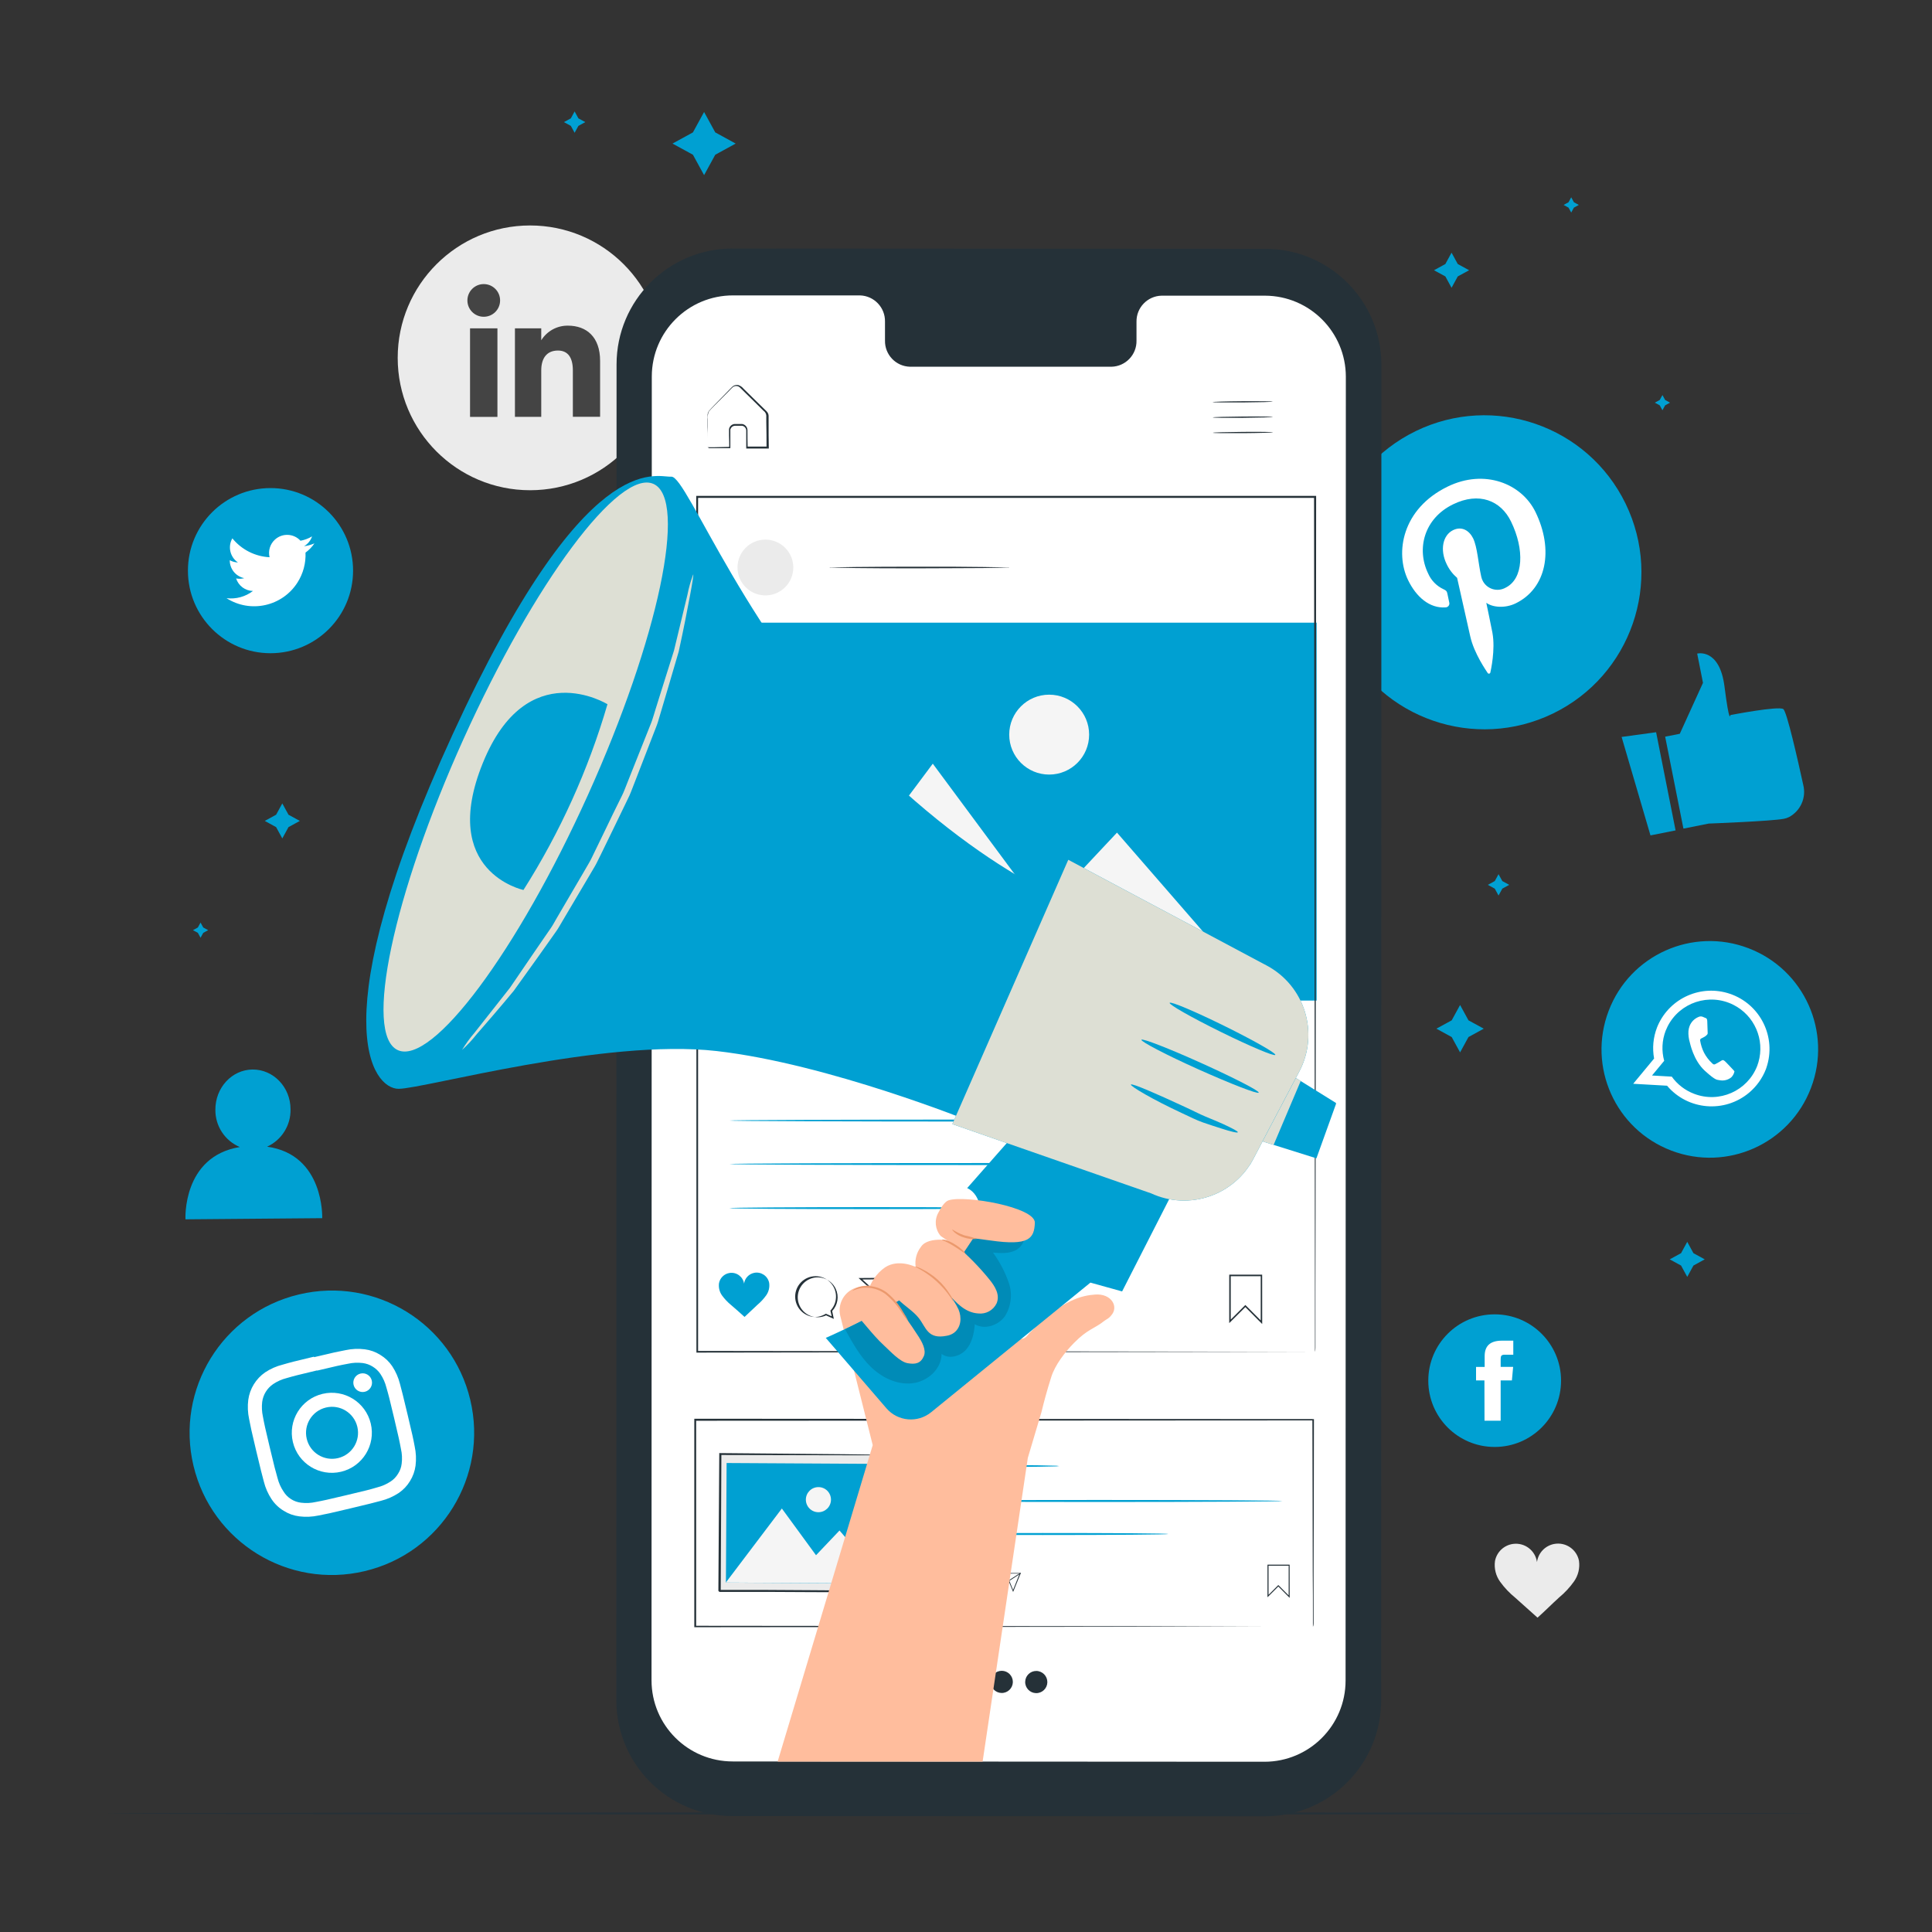 <svg xmlns="http://www.w3.org/2000/svg" viewBox="0 0 500 500" width="500" height="500" preserveAspectRatio="xMidYMid meet" style="width: 100%; height: 100%; transform: translate3d(0px, 0px, 0px);"><rect x="0" y="0" width="500" height="500" fill="#333333" stroke="none"/><defs><clipPath id="__lottie_element_386"><rect width="500" height="500" x="0" y="0"></rect></clipPath><clipPath id="__lottie_element_389"><path d="M0,0 L106,0 L106,166 L0,166z"></path></clipPath><clipPath id="__lottie_element_419"><path d="M0,0 L251,0 L251,188 L0,188z"></path></clipPath><clipPath id="__lottie_element_459"><path d="M0,0 L199,0 L199,407 L0,407z"></path></clipPath><clipPath id="__lottie_element_574"><path d="M0,0 L35,0 L35,36 L0,36z"></path></clipPath><clipPath id="__lottie_element_584"><path d="M0,0 L77,0 L77,76 L0,76z"></path></clipPath><clipPath id="__lottie_element_600"><path d="M0,0 L45,0 L45,45 L0,45z"></path></clipPath><clipPath id="__lottie_element_610"><path d="M0,0 L58,0 L58,59 L0,59z"></path></clipPath><clipPath id="__lottie_element_623"><path d="M0,0 L90,0 L90,85 L0,85z"></path></clipPath><clipPath id="__lottie_element_633"><path d="M0,0 L50,0 L50,52 L0,52z"></path></clipPath><clipPath id="__lottie_element_649"><path d="M0,0 L71,0 L71,71 L0,71z"></path></clipPath></defs><g clip-path="url(#__lottie_element_386)"><g transform="matrix(1,0,0,1,27.25,468.809)" opacity="1" style="display: block;"><g opacity="1" transform="matrix(1,0,0,1,221.735,0.511)"><path fill="rgb(37,49,56)" fill-opacity="1" d=" M221.485,0.001 C221.485,0.15 122.315,0.26 0.015,0.26 C-122.285,0.26 -221.485,0.15 -221.485,0.001 C-221.485,-0.149 -122.335,-0.26 0.015,-0.26 C122.365,-0.26 221.485,-0.14 221.485,0.001z"></path></g></g><g transform="matrix(0.616,0,0,0.616,173.89,28.829)" opacity="1" style="display: block;"><g opacity="1" transform="matrix(1,0,0,1,13.52,13.515)"><path fill="rgb(0,160,210)" fill-opacity="1" d=" M0,-13.265 C0,-13.265 4.69,-4.695 4.69,-4.695 C4.69,-4.695 13.27,0.005 13.27,0.005 C13.27,0.005 4.69,4.695 4.69,4.695 C4.69,4.695 0,13.265 0,13.265 C0,13.265 -4.69,4.695 -4.69,4.695 C-4.69,4.695 -13.27,0.005 -13.27,0.005 C-13.27,0.005 -4.69,-4.695 -4.69,-4.695 C-4.69,-4.695 0,-13.265 0,-13.265z"></path></g></g><g transform="matrix(0.616,0,0,0.616,371.586,259.938)" opacity="1" style="display: block;"><g opacity="1" transform="matrix(1,0,0,1,10.2,10.205)"><path fill="rgb(0,160,210)" fill-opacity="1" d=" M0,-9.955 C0,-9.955 3.52,-3.515 3.52,-3.515 C3.52,-3.515 9.95,-0.005 9.95,-0.005 C9.95,-0.005 3.52,3.516 3.52,3.516 C3.52,3.516 0,9.955 0,9.955 C0,9.955 -3.521,3.516 -3.521,3.516 C-3.521,3.516 -9.95,-0.005 -9.95,-0.005 C-9.95,-0.005 -3.521,-3.515 -3.521,-3.515 C-3.521,-3.515 0,-9.955 0,-9.955z"></path></g></g><g transform="matrix(0.616,0,0,0.616,384.9,226.08)" opacity="1" style="display: block;"><g opacity="1" transform="matrix(1,0,0,1,4.739,4.74)"><path fill="rgb(0,160,210)" fill-opacity="1" d=" M0.001,-4.49 C0.001,-4.49 1.591,-1.59 1.591,-1.59 C1.591,-1.59 4.49,0 4.49,0 C4.49,0 1.591,1.59 1.591,1.59 C1.591,1.59 0.001,4.49 0.001,4.49 C0.001,4.49 -1.579,1.59 -1.579,1.59 C-1.579,1.59 -4.49,0 -4.49,0 C-4.49,0 -1.579,-1.59 -1.579,-1.59 C-1.579,-1.59 0.001,-4.49 0.001,-4.49z"></path></g></g><g transform="matrix(0.616,0,0,0.616,145.79,28.68)" opacity="1" style="display: block;"><g opacity="1" transform="matrix(1,0,0,1,4.74,4.74)"><path fill="rgb(0,160,210)" fill-opacity="1" d=" M0,-4.49 C0,-4.49 1.59,-1.58 1.59,-1.58 C1.59,-1.58 4.49,0 4.49,0 C4.49,0 1.59,1.59 1.59,1.59 C1.59,1.59 0,4.49 0,4.49 C0,4.49 -1.58,1.59 -1.58,1.59 C-1.58,1.59 -4.49,0 -4.49,0 C-4.49,0 -1.58,-1.58 -1.58,-1.58 C-1.58,-1.58 0,-4.49 0,-4.49z"></path></g></g><g transform="matrix(0.616,0,0,0.616,236.801,382.579)" opacity="1" style="display: block;"><g opacity="1" transform="matrix(1,0,0,1,7.765,1.065)"><path fill="rgb(0,160,210)" fill-opacity="1" d=" M7.515,-0.815 C5.049,-0.291 2.55,0.067 0.035,0.255 C-2.465,0.618 -4.988,0.804 -7.515,0.815 C-5.045,0.291 -2.543,-0.067 -0.025,-0.254 C2.473,-0.611 4.992,-0.798 7.515,-0.815z"></path></g></g><g transform="matrix(0.616,0,0,0.616,404.511,50.913)" opacity="1" style="display: block;"><g opacity="1" transform="matrix(1,0,0,1,3.439,3.445)"><path fill="rgb(0,160,210)" fill-opacity="1" d=" M0,-3.195 C0,-3.195 1.13,-1.125 1.13,-1.125 C1.13,-1.125 3.189,0.005 3.189,0.005 C3.189,0.005 1.13,1.135 1.13,1.135 C1.13,1.135 0,3.195 0,3.195 C0,3.195 -1.13,1.135 -1.13,1.135 C-1.13,1.135 -3.189,0.005 -3.189,0.005 C-3.189,0.005 -1.13,-1.125 -1.13,-1.125 C-1.13,-1.125 0,-3.195 0,-3.195z"></path></g></g><g transform="matrix(0.616,0,0,0.616,428.113,102.083)" opacity="1" style="display: block;"><g opacity="1" transform="matrix(1,0,0,1,3.444,3.445)"><path fill="rgb(0,160,210)" fill-opacity="1" d=" M0.006,-3.195 C0.006,-3.195 1.135,-1.125 1.135,-1.125 C1.135,-1.125 3.195,0.005 3.195,0.005 C3.195,0.005 1.135,1.135 1.135,1.135 C1.135,1.135 0.006,3.195 0.006,3.195 C0.006,3.195 -1.124,1.135 -1.124,1.135 C-1.124,1.135 -3.195,0.005 -3.195,0.005 C-3.195,0.005 -1.124,-1.125 -1.124,-1.125 C-1.124,-1.125 0.006,-3.195 0.006,-3.195z"></path></g></g><g transform="matrix(0.616,0,0,0.616,49.783,238.603)" opacity="1" style="display: block;"><g opacity="1" transform="matrix(1,0,0,1,3.445,3.445)"><path fill="rgb(0,160,210)" fill-opacity="1" d=" M-0.005,-3.195 C-0.005,-3.195 1.125,-1.125 1.125,-1.125 C1.125,-1.125 3.195,0.005 3.195,0.005 C3.195,0.005 1.125,1.125 1.125,1.125 C1.125,1.125 -0.005,3.195 -0.005,3.195 C-0.005,3.195 -1.135,1.125 -1.135,1.125 C-1.135,1.125 -3.195,0.005 -3.195,0.005 C-3.195,0.005 -1.135,-1.125 -1.135,-1.125 C-1.135,-1.125 -0.005,-3.195 -0.005,-3.195z"></path></g></g><g transform="matrix(0.616,0,0,0.616,370.967,65.237)" opacity="1" style="display: block;"><g opacity="1" transform="matrix(1,0,0,1,7.625,7.625)"><path fill="rgb(0,160,210)" fill-opacity="1" d=" M-0.005,-7.375 C-0.005,-7.375 2.604,-2.605 2.604,-2.605 C2.604,-2.605 7.375,0.005 7.375,0.005 C7.375,0.005 2.604,2.605 2.604,2.605 C2.604,2.605 -0.005,7.375 -0.005,7.375 C-0.005,7.375 -2.606,2.605 -2.606,2.605 C-2.606,2.605 -7.375,0.005 -7.375,0.005 C-7.375,0.005 -2.606,-2.605 -2.606,-2.605 C-2.606,-2.605 -0.005,-7.375 -0.005,-7.375z"></path></g></g><g transform="matrix(0.616,0,0,0.616,68.372,207.77)" opacity="1" style="display: block;"><g opacity="1" transform="matrix(1,0,0,1,7.61,7.605)"><path fill="rgb(0,160,210)" fill-opacity="1" d=" M0,-7.355 C0,-7.355 2.6,-2.605 2.6,-2.605 C2.6,-2.605 7.36,-0.005 7.36,-0.005 C7.36,-0.005 2.6,2.605 2.6,2.605 C2.6,2.605 0,7.355 0,7.355 C0,7.355 -2.6,2.605 -2.6,2.605 C-2.6,2.605 -7.36,-0.005 -7.36,-0.005 C-7.36,-0.005 -2.6,-2.605 -2.6,-2.605 C-2.6,-2.605 0,-7.355 0,-7.355z"></path></g></g><g transform="matrix(0.616,0,0,0.616,431.97,321.232)" opacity="1" style="display: block;"><g opacity="1" transform="matrix(1,0,0,1,7.605,7.611)"><path fill="rgb(0,160,210)" fill-opacity="1" d=" M0.005,-7.361 C0.005,-7.361 2.605,-2.6 2.605,-2.6 C2.605,-2.6 7.355,-0.001 7.355,-0.001 C7.355,-0.001 2.605,2.6 2.605,2.6 C2.605,2.6 0.005,7.361 0.005,7.361 C0.005,7.361 -2.596,2.6 -2.596,2.6 C-2.596,2.6 -7.355,-0.001 -7.355,-0.001 C-7.355,-0.001 -2.596,-2.6 -2.596,-2.6 C-2.596,-2.6 0.005,-7.361 0.005,-7.361z"></path></g></g><g clip-path="url(#__lottie_element_649)" transform="matrix(1,0,0,1,101.875,57.5)" opacity="1" style="display: block;"><g transform="matrix(1,0,0,1,0.8,0.6)" opacity="1" style="display: block;"><g opacity="1" transform="matrix(1,0,0,1,34.51,34.51)"><path fill="rgb(235,235,235)" fill-opacity="1" d=" M0,34.26 C0,34.26 0,34.26 0,34.26 C-18.921,34.26 -34.26,18.921 -34.26,0 C-34.26,-18.921 -18.921,-34.26 0,-34.26 C18.921,-34.26 34.26,-18.921 34.26,0 C34.26,18.921 18.921,34.26 0,34.26z"></path></g></g><g transform="matrix(1,0,0,1,19.52,27.23)" opacity="1" style="display: block;"><g opacity="1" transform="matrix(1,0,0,1,3.795,11.705)"><path fill="rgb(68,68,68)" fill-opacity="1" d=" M-3.545,-11.455 C-3.545,-11.455 3.545,-11.455 3.545,-11.455 C3.545,-11.455 3.545,11.455 3.545,11.455 C3.545,11.455 -3.545,11.455 -3.545,11.455 C-3.545,11.455 -3.545,-11.455 -3.545,-11.455z"></path></g></g><g transform="matrix(1,0,0,1,18.835,15.748)" opacity="1" style="display: block;"><g opacity="1" transform="matrix(1,0,0,1,4.493,4.502)"><path fill="rgb(68,68,68)" fill-opacity="1" d=" M-0.048,4.23 C2.288,4.252 4.199,2.376 4.221,0.04 C4.243,-2.296 2.369,-4.208 0.032,-4.229 C-2.304,-4.252 -4.216,-2.376 -4.238,-0.04 C-4.239,-0.026 -4.238,-0.013 -4.238,0 C-4.243,2.323 -2.371,4.213 -0.048,4.23z"></path></g></g><g transform="matrix(1,0,0,1,31.14,26.494)" opacity="1" style="display: block;"><g opacity="1" transform="matrix(1,0,0,1,11.27,12.068)"><path fill="rgb(68,68,68)" fill-opacity="1" d=" M-4.21,-0.202 C-4.21,-3.422 -2.73,-5.342 0.11,-5.342 C2.71,-5.342 3.97,-3.502 3.97,-0.202 C3.97,-0.202 3.97,11.798 3.97,11.798 C3.97,11.798 11.02,11.798 11.02,11.798 C11.02,11.798 11.02,-2.682 11.02,-2.682 C11.02,-8.822 7.55,-11.782 2.69,-11.782 C-0.114,-11.818 -2.731,-10.384 -4.21,-8.002 C-4.21,-8.002 -4.21,-11.082 -4.21,-11.082 C-4.21,-11.082 -11.02,-11.082 -11.02,-11.082 C-11.02,-11.082 -11.02,11.818 -11.02,11.818 C-11.02,11.818 -4.21,11.818 -4.21,11.818 C-4.21,11.818 -4.21,-0.202 -4.21,-0.202z"></path></g></g></g><g style="display: block;" transform="matrix(1,0,0,1,46.87,276.5)" opacity="1"><g opacity="1" transform="matrix(1,0,0,1,18.69,19.655)"><path fill="rgb(0,160,210)" fill-opacity="1" d=" M3.57,0.605 C7.341,-1.123 9.723,-4.927 9.63,-9.075 C9.63,-14.805 5.18,-19.405 -0.19,-19.365 C-5.56,-19.325 -9.87,-14.635 -9.82,-8.905 C-9.849,-4.721 -7.355,-0.931 -3.5,0.695 C-18.44,3.145 -17.56,19.405 -17.56,19.405 C-17.56,19.405 17.83,19.105 17.83,19.105 C17.83,19.105 18.44,2.655 3.57,0.605z"></path></g></g><g style="display: block;" transform="matrix(1,0,0,1,386.389,398.752)" opacity="1"><g opacity="1" transform="matrix(1,0,0,1,11.384,10.074)"><path fill="rgb(235,235,235)" fill-opacity="1" d=" M10.867,-4.886 C10.287,-7.873 7.394,-9.824 4.407,-9.243 C2.086,-8.792 0.311,-6.91 -0.003,-4.567 C-0.426,-7.58 -3.212,-9.68 -6.226,-9.256 C-8.564,-8.928 -10.433,-7.147 -10.872,-4.826 C-11.134,-2.931 -10.654,-1.007 -9.532,0.544 C-8.422,2.072 -7.118,3.451 -5.653,4.643 C-3.653,6.414 -1.843,8.063 0.138,9.824 C2.138,8.044 3.767,6.374 5.727,4.593 C7.186,3.388 8.481,1.996 9.577,0.454 C10.672,-1.097 11.134,-3.007 10.867,-4.886z"></path></g></g><g clip-path="url(#__lottie_element_633)" transform="matrix(1,0,0,1,418.25,167.5)" opacity="1" style="display: block;"><g transform="matrix(1,0,0,1,12.441,-0.12)" opacity="1" style="display: block;"><g opacity="1" transform="matrix(1,0,0,1,18.535,23.655)"><path fill="rgb(0,160,210)" fill-opacity="1" d=" M-18.285,-0.385 C-18.285,-0.385 -14.496,-1.135 -14.496,-1.135 C-14.496,-1.135 -8.496,-14.315 -8.496,-14.315 C-8.496,-14.315 -9.996,-21.885 -9.996,-21.885 C-9.996,-21.885 -4.207,-23.405 -2.927,-13.355 C-1.646,-3.305 -1.406,-5.975 -1.406,-5.975 C-1.406,-5.975 11.043,-8.395 12.293,-7.525 C13.203,-6.885 15.993,5.415 17.453,12.095 C18.285,15.39 16.763,18.827 13.764,20.425 C13.349,20.63 12.908,20.778 12.453,20.865 C9.354,21.485 -7.007,22.105 -7.007,22.105 C-7.007,22.105 -13.557,23.405 -13.557,23.405 C-13.557,23.405 -18.285,-0.385 -18.285,-0.385z"></path></g></g><g transform="matrix(1,0,0,1,1.17,21.75)" opacity="1" style="display: block;"><g opacity="1" transform="matrix(1,0,0,1,7.235,13.6)"><path fill="rgb(0,160,210)" fill-opacity="1" d=" M-6.985,-12.13 C-6.985,-12.13 0.485,13.35 0.485,13.35 C0.485,13.35 6.985,12.06 6.985,12.06 C6.985,12.06 1.945,-13.35 1.945,-13.35 C1.945,-13.35 -6.985,-12.13 -6.985,-12.13z"></path></g></g></g><g clip-path="url(#__lottie_element_623)" transform="matrix(1,0,0,1,336.5,104.5)" opacity="1" style="display: block;"><g transform="matrix(1,0,0,1,1.061,-2.995)" opacity="1" style="display: block;"><g opacity="1" transform="matrix(1,0,0,1,46.602,46.602)"><path fill="rgb(0,160,210)" fill-opacity="1" d=" M17.767,36.543 C17.767,36.543 17.767,36.543 17.767,36.543 C-2.414,46.352 -26.725,37.95 -36.543,17.773 C-46.352,-2.408 -37.95,-26.72 -17.773,-36.537 C2.407,-46.352 26.721,-37.949 36.536,-17.77 C36.537,-17.769 36.537,-17.768 36.538,-17.767 C46.352,2.412 37.95,26.727 17.771,36.542 C17.77,36.542 17.768,36.543 17.767,36.543z"></path></g></g><g transform="matrix(1,0,0,1,24.23,16.54)" opacity="1" style="display: block;"><g opacity="1" transform="matrix(1,0,0,1,20.835,26.803)"><path fill="rgb(255,255,255)" fill-opacity="1" d=" M-7.445,9.347 C-6.893,9.334 -6.456,8.877 -6.468,8.325 C-6.47,8.255 -6.479,8.186 -6.495,8.118 C-6.595,7.628 -6.865,6.388 -6.966,5.878 C-7.105,5.168 -7.275,4.978 -7.966,4.658 C-9.757,3.834 -11.181,2.377 -11.966,0.567 C-15.025,-5.733 -13.055,-13.663 -5.495,-17.333 C1.195,-20.593 6.865,-18.333 9.505,-12.833 C12.994,-5.643 12.765,1.968 8.045,4.268 C5.969,5.41 3.361,4.653 2.218,2.577 C2.011,2.202 1.862,1.798 1.775,1.378 C0.994,-2.142 0.775,-6.252 -0.325,-8.532 C-1.325,-10.532 -3.245,-11.743 -5.506,-10.643 C-8.175,-9.343 -8.975,-5.542 -7.175,-1.852 C-6.533,-0.487 -5.61,0.726 -4.466,1.708 C-4.466,1.708 -1.565,14.587 -1.065,16.847 C-0.065,21.337 3.155,25.847 3.465,26.357 C3.594,26.522 3.833,26.553 3.998,26.424 C4.068,26.369 4.116,26.293 4.135,26.208 C4.225,25.768 5.494,20.308 4.665,15.868 C4.435,14.608 3.085,8.158 3.085,8.158 C4.755,9.388 7.994,9.618 10.685,8.308 C18.685,4.408 20.585,-5.542 15.825,-15.322 C12.235,-22.712 2.615,-26.553 -6.895,-21.923 C-18.745,-16.163 -20.585,-4.772 -17.145,2.308 C-15.065,6.598 -11.615,9.657 -7.445,9.347z"></path></g></g></g><g clip-path="url(#__lottie_element_610)" transform="matrix(1,0,0,1,413.5,242)" opacity="1" style="display: block;"><g transform="matrix(1,0,0,1,-2.945,-2.371)" opacity="1" style="display: block;"><g opacity="1" transform="matrix(1,0,0,1,31.945,31.951)"><path fill="rgb(0,160,210)" fill-opacity="1" d=" M-10,26.179 C-10,26.179 -10,26.179 -10,26.179 C-24.449,20.669 -31.695,4.49 -26.186,-9.96 C-26.181,-9.973 -26.175,-9.987 -26.17,-10.001 C-20.663,-24.451 -4.484,-31.701 9.966,-26.194 C9.977,-26.19 9.988,-26.185 10,-26.181 C24.449,-20.671 31.695,-4.491 26.186,9.958 C26.181,9.972 26.175,9.986 26.17,9.999 C20.663,24.45 4.484,31.7 -9.966,26.193 C-9.977,26.188 -9.988,26.184 -10,26.179z"></path></g></g><g transform="matrix(1,0,0,1,8.92,12.435)" opacity="1" style="display: block;"><g opacity="1" transform="matrix(1,0,0,1,18.826,16.977)"><path fill="rgb(255,255,255)" fill-opacity="1" d=" M15.894,4.928 C18.576,-2.963 14.355,-11.532 6.464,-14.215 C-0.92,-16.726 -9.001,-13.196 -12.176,-6.072 C-12.265,-5.872 -12.346,-5.662 -12.426,-5.462 C-13.404,-2.914 -13.661,-0.147 -13.166,2.538 C-13.166,2.538 -18.576,9.068 -18.576,9.068 C-18.576,9.068 -9.816,9.568 -9.816,9.568 C-4.434,15.931 5.087,16.726 11.45,11.346 C13.368,9.723 14.851,7.648 15.764,5.307 C15.815,5.183 15.858,5.056 15.894,4.928z M-2.826,11.658 C-5.144,10.778 -7.151,9.234 -8.596,7.219 C-8.596,7.219 -13.706,6.928 -13.706,6.928 C-13.706,6.928 -10.555,3.128 -10.555,3.128 C-11.262,0.567 -11.133,-2.151 -10.186,-4.632 C-10.036,-5.012 -9.866,-5.392 -9.686,-5.751 C-6.527,-12.008 1.105,-14.519 7.362,-11.361 C12.809,-8.611 15.528,-2.374 13.834,3.488 C13.744,3.807 13.644,4.118 13.524,4.428 C11.002,10.935 3.686,14.171 -2.826,11.658z"></path></g></g><g transform="matrix(1,0,0,1,23.162,20.75)" opacity="1" style="display: block;"><g opacity="1" transform="matrix(1,0,0,1,6.233,8.67)"><path fill="rgb(255,255,255)" fill-opacity="1" d=" M5.404,5.18 C5.114,4.88 3.743,3.401 3.464,3.18 C3.183,2.96 2.983,2.8 2.623,3.061 C2.263,3.321 1.295,3.83 1.014,3.981 C0.734,4.13 0.514,4.08 0.234,3.781 C-0.631,2.988 -1.352,2.051 -1.896,1.01 C-2.381,0.033 -2.718,-1.012 -2.896,-2.09 C-2.955,-2.509 -2.716,-2.631 -2.476,-2.73 C-2.236,-2.831 -1.976,-3.001 -1.726,-3.131 C-1.726,-3.131 -1.536,-3.251 -1.536,-3.251 C-1.406,-3.352 -1.282,-3.462 -1.165,-3.581 C-0.992,-3.732 -0.912,-3.964 -0.955,-4.189 C-0.955,-4.389 -1.027,-6.35 -1.057,-7.14 C-1.087,-7.93 -1.416,-7.93 -1.617,-8.01 C-1.817,-8.091 -2.035,-8.21 -2.266,-8.29 C-2.623,-8.419 -3.018,-8.393 -3.356,-8.219 C-4.425,-7.772 -5.259,-6.899 -5.657,-5.81 C-5.802,-5.415 -5.892,-5.001 -5.926,-4.581 C-5.983,-3.619 -5.871,-2.654 -5.596,-1.73 C-5.506,-1.44 -4.656,2.981 -1.676,5.701 C1.304,8.42 1.494,7.96 2.154,8.141 C3.215,8.347 4.312,8.076 5.154,7.401 C5.58,6.978 5.869,6.439 5.984,5.851 C5.874,5.66 5.684,5.481 5.404,5.18z"></path></g></g></g><g clip-path="url(#__lottie_element_600)" transform="matrix(1,0,0,1,47.375,124.813)" opacity="1" style="display: block;"><g transform="matrix(1,0,0,1,1.01,1.25)" opacity="1" style="display: block;"><g opacity="1" transform="matrix(1,0,0,1,21.62,21.62)"><path fill="rgb(0,160,210)" fill-opacity="1" d=" M0,21.37 C0,21.37 0,21.37 0,21.37 C-11.802,21.37 -21.37,11.802 -21.37,0 C-21.37,-11.802 -11.802,-21.37 0,-21.37 C11.802,-21.37 21.37,-11.802 21.37,0 C21.37,11.802 11.802,21.37 0,21.37z"></path></g></g><g transform="matrix(1,0,0,1,11,12.84)" opacity="1" style="display: block;"><g opacity="1" transform="matrix(1,0,0,1,11.625,10.681)"><path fill="rgb(255,255,255)" fill-opacity="1" d=" M-11.375,6.479 C-5.183,10.43 3.04,8.612 6.991,2.419 C8.461,0.114 9.186,-2.589 9.065,-5.321 C9.968,-5.977 10.75,-6.785 11.375,-7.71 C10.519,-7.334 9.613,-7.086 8.685,-6.971 C9.663,-7.542 10.401,-8.448 10.765,-9.521 C9.839,-8.971 8.824,-8.588 7.765,-8.391 C6.021,-10.299 3.061,-10.431 1.153,-8.687 C-0.109,-7.533 -0.642,-5.781 -0.235,-4.12 C-3.993,-4.313 -7.492,-6.091 -9.865,-9.011 C-11.099,-6.874 -10.465,-4.146 -8.415,-2.771 C-9.158,-2.79 -9.886,-2.989 -10.535,-3.351 C-10.561,-1.105 -8.987,0.844 -6.785,1.29 C-7.473,1.478 -8.195,1.504 -8.895,1.369 C-8.281,3.268 -6.531,4.569 -4.535,4.609 C-6.483,6.103 -8.938,6.773 -11.375,6.479z"></path></g></g></g><g clip-path="url(#__lottie_element_584)" transform="matrix(1,0,0,1,47.375,333)" opacity="1" style="display: block;"><g transform="matrix(1,0,0,1,-2.263,-2.961)" opacity="1" style="display: block;"><g opacity="1" transform="matrix(1,0,0,1,40.776,40.757)"><path fill="rgb(0,160,210)" fill-opacity="1" d=" M8.487,35.814 C8.487,35.814 8.487,35.814 8.487,35.814 C-11.275,40.507 -31.103,28.302 -35.813,8.544 C-40.526,-11.225 -28.321,-31.073 -8.551,-35.787 C-8.538,-35.789 -8.527,-35.793 -8.514,-35.796 C11.257,-40.508 31.104,-28.301 35.816,-8.531 C35.816,-8.529 35.816,-8.527 35.816,-8.526 C40.526,11.246 28.317,31.09 8.546,35.799 C8.527,35.804 8.507,35.809 8.487,35.814z"></path></g></g><g transform="matrix(1,0,0,1,16.42,15.739)" opacity="1" style="display: block;"><g opacity="1" transform="matrix(1,0,0,1,22.103,22.076)"><path fill="rgb(255,255,255)" fill-opacity="1" d=" M-3.854,-16.095 C1.386,-17.345 2.016,-17.475 4.146,-17.874 C5.392,-18.154 6.679,-18.219 7.947,-18.064 C8.875,-17.952 9.767,-17.635 10.557,-17.135 C11.354,-16.65 12.036,-15.999 12.557,-15.225 C13.264,-14.16 13.785,-12.983 14.097,-11.744 C14.687,-9.694 14.857,-9.074 16.097,-3.834 C17.337,1.405 17.467,2.034 17.867,4.165 C18.152,5.41 18.217,6.696 18.057,7.965 C17.955,8.896 17.636,9.789 17.127,10.574 C16.649,11.374 16,12.057 15.227,12.574 C14.159,13.282 12.979,13.804 11.737,14.115 C9.737,14.705 9.077,14.876 3.837,16.115 C-1.403,17.356 -2.033,17.494 -4.163,17.895 C-5.412,18.18 -6.703,18.243 -7.974,18.085 C-8.903,17.976 -9.795,17.657 -10.583,17.154 C-11.373,16.655 -12.036,15.983 -12.523,15.186 C-13.237,14.124 -13.762,12.945 -14.074,11.704 C-14.654,9.654 -14.824,9.045 -16.074,3.805 C-17.324,-1.435 -17.454,-2.064 -17.854,-4.194 C-18.129,-5.445 -18.193,-6.732 -18.044,-8.005 C-17.796,-9.875 -16.763,-11.551 -15.204,-12.614 C-14.141,-13.326 -12.965,-13.85 -11.724,-14.164 C-9.724,-14.744 -9.054,-14.914 -3.814,-16.164 M-4.654,-19.704 C-9.984,-18.434 -10.653,-18.255 -12.723,-17.654 C-14.343,-17.252 -15.882,-16.576 -17.273,-15.654 C-19.66,-14.004 -21.246,-11.429 -21.644,-8.555 C-21.854,-6.888 -21.78,-5.196 -21.424,-3.555 C-21.014,-1.444 -20.884,-0.765 -19.614,4.566 C-18.344,9.896 -18.164,10.566 -17.614,12.626 C-17.214,14.246 -16.537,15.785 -15.614,17.176 C-14.8,18.4 -13.724,19.429 -12.464,20.186 C-11.251,20.949 -9.886,21.438 -8.464,21.615 C-6.797,21.827 -5.106,21.751 -3.464,21.395 C-1.354,20.994 -0.674,20.855 4.656,19.585 C9.986,18.315 10.657,18.135 12.717,17.585 C14.334,17.176 15.872,16.5 17.267,15.585 C18.459,14.78 19.463,13.727 20.207,12.495 C20.966,11.28 21.456,9.916 21.646,8.495 C21.853,6.828 21.776,5.137 21.417,3.495 C21.017,1.376 20.877,0.705 19.607,-4.624 C18.337,-9.954 18.157,-10.624 17.607,-12.694 C17.196,-14.311 16.52,-15.849 15.607,-17.244 C14.802,-18.434 13.747,-19.433 12.517,-20.175 C11.306,-20.943 9.94,-21.435 8.517,-21.614 C6.85,-21.826 5.159,-21.751 3.517,-21.394 C1.397,-20.984 0.726,-20.854 -4.604,-19.584"></path></g></g><g transform="matrix(1,0,0,1,26.848,26.159)" opacity="1" style="display: block;"><g opacity="1" transform="matrix(1,0,0,1,11.653,11.652)"><path fill="rgb(255,255,255)" fill-opacity="1" d=" M-2.4,-10.081 C-7.966,-8.755 -11.403,-3.168 -10.077,2.398 C-8.751,7.964 -3.164,11.401 2.402,10.074 C7.966,8.748 11.403,3.163 10.079,-2.401 C8.749,-7.966 3.166,-11.402 -2.4,-10.081z M1.6,6.549 C-2.018,7.403 -5.642,5.164 -6.497,1.546 C-7.351,-2.071 -5.111,-5.697 -1.493,-6.551 C2.119,-7.404 5.74,-5.172 6.6,-1.561 C7.461,2.054 5.229,5.685 1.613,6.546 C1.609,6.547 1.604,6.548 1.6,6.549z"></path></g></g><g transform="matrix(1,0,0,1,43.574,21.915)" opacity="1" style="display: block;"><g opacity="1" transform="matrix(1,0,0,1,2.911,2.916)"><path fill="rgb(255,255,255)" fill-opacity="1" d=" M2.355,-0.55 C2.661,0.751 1.854,2.055 0.553,2.36 C-0.749,2.666 -2.051,1.858 -2.356,0.557 C-2.661,-0.739 -1.86,-2.039 -0.565,-2.35 C0.728,-2.666 2.032,-1.873 2.348,-0.58 C2.351,-0.571 2.353,-0.561 2.355,-0.55z"></path></g></g></g><g clip-path="url(#__lottie_element_574)" transform="matrix(1,0,0,1,369,339.25)" opacity="1" style="display: block;"><g transform="matrix(1,0,0,1,0.39,0.634)" opacity="1" style="display: block;"><g opacity="1" transform="matrix(1,0,0,1,17.43,17.421)"><path fill="rgb(0,160,210)" fill-opacity="1" d=" M-0.01,17.165 C-0.01,17.165 -0.01,17.165 -0.01,17.165 C-9.487,17.171 -17.174,9.492 -17.18,0.016 C-17.18,0.016 -17.18,0.005 -17.18,0.005 C-17.18,-9.472 -9.496,-17.154 -0.02,-17.154 C-0.02,-17.154 -0.01,-17.154 -0.01,-17.154 C9.468,-17.171 17.164,-9.502 17.18,-0.024 C17.18,-0.024 17.18,0.005 17.18,0.005 C17.18,9.482 9.498,17.165 0.02,17.165 C0.02,17.165 -0.01,17.165 -0.01,17.165z"></path></g></g><g transform="matrix(1,0,0,1,12.75,7.46)" opacity="1" style="display: block;"><g opacity="1" transform="matrix(1,0,0,1,5.069,10.61)"><path fill="rgb(255,255,255)" fill-opacity="1" d=" M-2.629,10.36 C-2.629,10.36 1.551,10.36 1.551,10.36 C1.551,10.36 1.551,-0.07 1.551,-0.07 C1.551,-0.07 4.461,-0.07 4.461,-0.07 C4.461,-0.07 4.78,-3.57 4.78,-3.57 C4.78,-3.57 1.551,-3.57 1.551,-3.57 C1.551,-3.57 1.551,-5.57 1.551,-5.57 C1.551,-6.39 1.721,-6.72 2.551,-6.72 C2.551,-6.72 4.819,-6.72 4.819,-6.72 C4.819,-6.72 4.819,-10.36 4.819,-10.36 C4.819,-10.36 1.921,-10.36 1.921,-10.36 C-1.19,-10.36 -2.59,-8.99 -2.59,-6.36 C-2.59,-6.36 -2.59,-3.56 -2.59,-3.56 C-2.59,-3.56 -4.819,-3.56 -4.819,-3.56 C-4.819,-3.56 -4.819,-0.07 -4.819,-0.07 C-4.819,-0.07 -2.651,-0.07 -2.651,-0.07 C-2.651,-0.07 -2.629,10.36 -2.629,10.36z"></path></g></g></g><g clip-path="url(#__lottie_element_459)" transform="matrix(1,0,0,1,159.125,64)" opacity="1" style="display: block;"><g transform="matrix(1,0,0,1,0.13,0.07)" opacity="1" style="display: block;"><g opacity="1" transform="matrix(1,0,0,1,99.25,203.115)"><path fill="rgb(37,49,56)" fill-opacity="1" d=" M68.89,202.865 C68.89,202.865 -69,202.815 -69,202.815 C-85.568,202.815 -99,189.384 -99,172.815 C-99,172.815 -98.94,-172.865 -98.94,-172.865 C-98.94,-189.433 -85.508,-202.865 -68.94,-202.865 C-68.94,-202.865 -68.88,-202.865 -68.88,-202.865 C-68.88,-202.865 69,-202.785 69,-202.785 C85.569,-202.785 99,-189.353 99,-172.785 C99,-172.785 98.941,172.815 98.941,172.815 C98.968,189.384 85.559,202.838 68.991,202.865 C68.991,202.865 68.89,202.865 68.89,202.865z"></path></g></g><g transform="matrix(1,0,0,1,9.24,12.172)" opacity="1" style="display: block;"><g opacity="1" transform="matrix(1,0,0,1,90.094,190.009)"><path fill="rgb(255,255,255)" fill-opacity="1" d=" M68.896,-189.661 C68.896,-189.661 42.156,-189.661 42.156,-189.661 C38.502,-189.574 35.604,-186.555 35.666,-182.901 C35.666,-182.901 35.666,-178.051 35.666,-178.051 C35.75,-174.39 32.849,-171.355 29.189,-171.271 C29.184,-171.271 29.18,-171.271 29.175,-171.271 C29.175,-171.271 -22.936,-171.271 -22.936,-171.271 C-26.602,-171.353 -29.506,-174.391 -29.424,-178.057 C-29.424,-178.057 -29.424,-178.061 -29.424,-178.061 C-29.424,-178.061 -29.424,-182.941 -29.424,-182.941 C-29.352,-186.604 -32.251,-189.638 -35.915,-189.731 C-35.915,-189.731 -45.335,-189.731 -45.335,-189.731 C-45.335,-189.731 -68.725,-189.731 -68.725,-189.731 C-80.322,-189.759 -89.747,-180.379 -89.774,-168.781 C-89.774,-168.781 -89.774,-168.731 -89.774,-168.731 C-89.774,-168.731 -89.844,168.679 -89.844,168.679 C-89.844,180.277 -80.442,189.679 -68.844,189.679 C-68.844,189.679 68.775,189.759 68.775,189.759 C80.373,189.759 89.775,180.357 89.775,168.759 C89.775,168.759 89.844,-168.661 89.844,-168.661 C89.844,-180.24 80.474,-189.634 68.896,-189.661z"></path></g></g><g transform="matrix(1,0,0,1,154.46,39.55)" opacity="1" style="display: block;"><g opacity="1" transform="matrix(1,0,0,1,8.015,0.44)"><path fill="rgb(37,49,56)" fill-opacity="1" d=" M7.765,-0.06 C7.765,0.03 4.285,0.13 0.005,0.16 C-4.275,0.19 -7.765,0.16 -7.765,0.07 C-7.765,-0.02 -4.296,-0.13 -0.006,-0.16 C4.285,-0.19 7.765,-0.15 7.765,-0.06z"></path></g></g><g transform="matrix(1,0,0,1,154.49,43.51)" opacity="1" style="display: block;"><g opacity="1" transform="matrix(1,0,0,1,8.014,0.455)"><path fill="rgb(37,49,56)" fill-opacity="1" d=" M7.765,-0.065 C7.765,0.025 4.295,0.125 0.005,0.165 C-4.285,0.205 -7.765,0.165 -7.765,0.065 C-7.765,-0.035 -4.285,-0.125 0.005,-0.165 C4.295,-0.205 7.765,-0.155 7.765,-0.065z"></path></g></g><g transform="matrix(1,0,0,1,154.51,47.48)" opacity="1" style="display: block;"><g opacity="1" transform="matrix(1,0,0,1,8.025,0.45)"><path fill="rgb(37,49,56)" fill-opacity="1" d=" M7.775,-0.06 C7.775,0.03 4.296,0.14 0.005,0.17 C-4.285,0.2 -7.754,0.17 -7.765,0.07 C-7.775,-0.03 -4.285,-0.12 0.005,-0.16 C4.296,-0.2 7.775,-0.15 7.775,-0.06z"></path></g></g><g transform="matrix(1,0,0,1,23.713,35.294)" opacity="1" style="display: block;"><g opacity="1" transform="matrix(1,0,0,1,8.188,8.518)"><path fill="rgb(37,49,56)" fill-opacity="1" d=" M-7.902,7.938 C-7.902,7.938 -7.492,7.938 -7.492,7.938 C-7.492,7.938 -6.362,7.938 -6.362,7.938 C-6.362,7.938 -2.182,7.838 -2.182,7.838 C-2.182,7.838 -2.302,7.948 -2.302,7.948 C-2.302,7.028 -2.302,6.018 -2.352,4.948 C-2.352,4.948 -2.352,3.208 -2.352,3.208 C-2.217,2.519 -1.65,1.997 -0.952,1.918 C-0.952,1.918 1.049,1.918 1.049,1.918 C1.839,2.045 2.419,2.728 2.419,3.528 C2.419,4.948 2.419,6.418 2.469,7.948 C2.469,7.948 2.279,7.758 2.279,7.758 C2.279,7.758 7.549,7.758 7.549,7.758 C7.549,7.758 7.349,7.958 7.349,7.958 C7.349,5.838 7.348,3.638 7.288,1.388 C7.288,1.388 7.288,-0.282 7.288,-0.282 C7.242,-0.786 6.971,-1.242 6.549,-1.522 C6.549,-1.522 4.249,-3.802 4.249,-3.802 C4.249,-3.802 2.019,-5.992 2.019,-5.992 C2.019,-5.992 0.949,-7.052 0.949,-7.052 C0.579,-7.412 0.288,-7.782 -0.142,-7.872 C-0.559,-7.982 -1.004,-7.897 -1.352,-7.642 C-1.672,-7.372 -2.012,-6.992 -2.352,-6.642 C-2.352,-6.642 -4.252,-4.732 -4.252,-4.732 C-5.442,-3.502 -6.682,-2.372 -7.582,-1.302 C-7.849,-0.671 -7.939,0.02 -7.842,0.698 C-7.842,0.698 -7.842,2.548 -7.842,2.548 C-7.842,2.548 -7.842,5.548 -7.842,5.548 C-7.842,5.548 -7.842,7.458 -7.842,7.458 C-7.828,7.688 -7.828,7.918 -7.842,8.148 C-7.854,7.938 -7.854,7.728 -7.842,7.518 C-7.842,7.518 -7.842,5.628 -7.842,5.628 C-7.842,4.878 -7.842,3.758 -7.912,2.628 C-7.912,2.628 -7.912,0.728 -7.912,0.728 C-7.912,0.728 -7.912,-0.272 -7.912,-0.272 C-7.914,-0.658 -7.814,-1.038 -7.622,-1.372 C-6.622,-2.562 -5.482,-3.622 -4.282,-4.892 C-4.282,-4.892 -2.402,-6.822 -2.402,-6.822 C-2.062,-7.152 -1.792,-7.482 -1.402,-7.822 C-0.966,-8.154 -0.401,-8.268 0.129,-8.132 C0.627,-7.949 1.065,-7.635 1.398,-7.222 C1.398,-7.222 2.479,-6.162 2.479,-6.162 C2.479,-6.162 4.708,-3.972 4.708,-3.972 C4.708,-3.972 7.019,-1.712 7.019,-1.712 C7.235,-1.518 7.433,-1.303 7.609,-1.072 C7.782,-0.807 7.879,-0.499 7.889,-0.182 C7.889,-0.182 7.889,1.498 7.889,1.498 C7.889,3.748 7.889,5.948 7.939,8.068 C7.939,8.068 7.939,8.268 7.939,8.268 C7.939,8.268 7.739,8.268 7.739,8.268 C7.739,8.268 2.469,8.268 2.469,8.268 C2.469,8.268 2.099,8.268 2.099,8.268 C2.099,8.268 2.099,8.078 2.099,8.078 C2.099,8.078 2.099,3.658 2.099,3.658 C2.113,3.027 1.66,2.482 1.038,2.378 C1.038,2.378 -0.882,2.378 -0.882,2.378 C-1.435,2.433 -1.89,2.836 -2.012,3.378 C-2.012,3.378 -2.012,5.058 -2.012,5.058 C-2.012,5.058 -2.012,8.058 -2.012,8.058 C-2.012,8.058 -2.012,8.178 -2.012,8.178 C-2.012,8.178 -2.132,8.178 -2.132,8.178 C-2.132,8.178 -6.382,8.178 -6.382,8.178 C-6.382,8.178 -7.492,8.178 -7.492,8.178 C-7.636,8.112 -7.774,8.032 -7.902,7.938z"></path></g></g><g transform="matrix(1,0,0,1,77.97,314.9)" opacity="1" style="display: block;"><g opacity="1" transform="matrix(1,0,0,1,18.64,0.51)"><path fill="rgb(0,160,210)" fill-opacity="1" d=" M18.39,0 C17.911,0.075 17.425,0.108 16.94,0.1 C16.94,0.1 13,0.18 13,0.18 C9.68,0.229 5.08,0.26 0,0.26 C-5.08,0.26 -9.68,0.26 -13,0.18 C-13,0.18 -16.94,0.1 -16.94,0.1 C-17.425,0.108 -17.91,0.074 -18.39,0 C-17.911,-0.081 -17.425,-0.115 -16.94,-0.101 C-16.94,-0.101 -13,-0.19 -13,-0.19 C-9.68,-0.19 -5.08,-0.26 0,-0.26 C5.08,-0.26 9.67,-0.26 13,-0.19 C13,-0.19 16.94,-0.101 16.94,-0.101 C17.425,-0.115 17.911,-0.082 18.39,0z"></path></g></g><g transform="matrix(1,0,0,1,77.96,323.94)" opacity="1" style="display: block;"><g opacity="1" transform="matrix(1,0,0,1,47.53,0.51)"><path fill="rgb(0,160,210)" fill-opacity="1" d=" M47.28,0 C47.28,0.149 26.11,0.26 0.001,0.26 C-26.11,0.26 -47.28,0.149 -47.28,0 C-47.28,-0.15 -26.11,-0.26 0.001,-0.26 C26.11,-0.26 47.28,-0.141 47.28,0z"></path></g></g><g transform="matrix(1,0,0,1,77.96,332.49)" opacity="1" style="display: block;"><g opacity="1" transform="matrix(1,0,0,1,32.755,0.51)"><path fill="rgb(0,160,210)" fill-opacity="1" d=" M32.505,0 C32.505,0.15 17.955,0.26 0.005,0.26 C-17.945,0.26 -32.505,0.15 -32.505,0 C-32.505,-0.15 -17.955,-0.26 0.005,-0.26 C17.965,-0.26 32.505,-0.18 32.505,0z"></path></g></g><g transform="matrix(1,0,0,1,168.651,340.68)" opacity="1" style="display: block;"><g opacity="1" transform="matrix(1,0,0,1,3.119,4.55)"><path fill="rgb(37,49,56)" fill-opacity="1" d=" M2.87,4.3 C2.87,4.3 -0.069,1.35 -0.069,1.35 C-0.069,1.35 -2.87,4.14 -2.87,4.14 C-2.87,4.14 -2.87,-4.3 -2.87,-4.3 C-2.87,-4.3 2.861,-4.3 2.861,-4.3 C2.861,-4.3 2.87,4.3 2.87,4.3z M-0.069,0.98 C-0.069,0.98 0.021,1.07 0.021,1.07 C0.021,1.07 2.611,3.67 2.611,3.67 C2.611,3.67 2.611,-4.03 2.611,-4.03 C2.611,-4.03 -2.6,-4.03 -2.6,-4.03 C-2.6,-4.03 -2.6,3.52 -2.6,3.52 C-2.6,3.52 -0.069,0.98 -0.069,0.98z"></path></g></g><g transform="matrix(1,0,0,1,91.011,342.301)" opacity="1" style="display: block;"><g opacity="1" transform="matrix(1,0,0,1,3.191,3.271)"><path fill="rgb(37,49,56)" fill-opacity="1" d=" M2.207,2.858 C2.207,2.858 1.208,2.398 1.208,2.398 C-0.116,3.021 -1.695,2.453 -2.318,1.129 C-2.941,-0.196 -2.373,-1.774 -1.049,-2.398 C0.276,-3.021 1.855,-2.451 2.478,-1.127 C2.942,-0.142 2.755,1.026 2.008,1.818 C2.008,1.818 2.207,2.858 2.207,2.858z M-0.202,-2.762 C-1.684,-2.658 -2.802,-1.373 -2.698,0.109 C-2.603,1.467 -1.511,2.539 -0.152,2.608 C0.305,2.577 0.747,2.436 1.138,2.198 C1.138,2.198 1.908,2.539 1.908,2.539 C1.908,2.539 1.728,1.789 1.728,1.789 C2.728,0.697 2.653,-0.998 1.562,-1.998 C1.062,-2.456 0.406,-2.707 -0.272,-2.701 C-0.272,-2.701 -0.202,-2.762 -0.202,-2.762z"></path></g></g><g transform="matrix(1,0,0,1,99.41,342.849)" opacity="1" style="display: block;"><g opacity="1" transform="matrix(1,0,0,1,2.949,2.7)"><path fill="rgb(37,49,56)" fill-opacity="1" d=" M0.71,2.45 C0.71,2.45 -0.471,-0.45 -0.471,-0.45 C-0.471,-0.45 -2.699,-2.45 -2.699,-2.45 C-2.699,-2.45 2.699,-2.45 2.699,-2.45 C2.699,-2.45 0.71,2.45 0.71,2.45z M-2.199,-2.28 C-2.199,-2.28 -0.301,-0.54 -0.301,-0.54 C-0.301,-0.54 0.699,1.931 0.699,1.931 C0.699,1.931 2.4,-2.319 2.4,-2.319 C2.4,-2.319 -2.199,-2.28 -2.199,-2.28z"></path></g></g><g transform="matrix(1,0,0,1,101.747,342.785)" opacity="1" style="display: block;"><g opacity="1" transform="matrix(1,0,0,1,1.78,1.294)"><path fill="rgb(37,49,56)" fill-opacity="1" d=" M-1.53,0.876 C-1.53,0.876 1.42,-1.044 1.42,-1.044 C1.42,-1.044 1.53,-0.877 1.53,-0.877 C1.53,-0.877 -1.422,1.044 -1.422,1.044 C-1.422,1.044 -1.53,0.876 -1.53,0.876z"></path></g></g><g transform="matrix(1,0,0,1,80.983,341.926)" opacity="1" style="display: block;"><g opacity="1" transform="matrix(1,0,0,1,3.629,3.232)"><path fill="rgb(0,160,210)" fill-opacity="1" d=" M3.288,-1.498 C3.102,-2.401 2.218,-2.982 1.315,-2.796 C0.622,-2.653 0.095,-2.089 -0.002,-1.389 C-0.127,-2.302 -0.968,-2.94 -1.882,-2.816 C-2.603,-2.718 -3.177,-2.165 -3.302,-1.448 C-3.379,-0.872 -3.232,-0.289 -2.892,0.182 C-2.554,0.645 -2.157,1.063 -1.712,1.423 C-1.102,1.953 -0.552,2.423 0.048,2.982 C0.648,2.442 1.148,1.933 1.748,1.393 C2.188,1.025 2.578,0.602 2.908,0.133 C3.243,-0.34 3.379,-0.926 3.288,-1.498z"></path></g></g><g transform="matrix(1,0,0,1,20.31,302.92)" opacity="1" style="display: block;"><g opacity="1" transform="matrix(1,0,0,1,80.43,27.225)"><path fill="rgb(37,49,56)" fill-opacity="1" d=" M79.92,26.855 C79.92,26.855 79.92,25.915 79.92,25.915 C79.92,25.915 79.92,23.175 79.92,23.175 C79.92,20.765 79.92,17.175 79.87,12.615 C79.87,3.425 79.819,-9.945 79.779,-26.715 C79.779,-26.715 79.95,-26.545 79.95,-26.545 C79.95,-26.545 -79.96,-26.455 -79.96,-26.455 C-79.96,-26.455 -79.7,-26.715 -79.7,-26.715 C-79.7,-26.715 -79.7,26.855 -79.7,26.855 C-79.7,26.855 -79.95,26.605 -79.95,26.605 C-79.95,26.605 34.48,26.715 34.48,26.715 C34.48,26.715 67.88,26.785 67.88,26.785 C67.88,26.785 76.88,26.785 76.88,26.785 C76.88,26.785 79.2,26.785 79.2,26.785 C79.2,26.785 80,26.785 80,26.785 C80,26.785 79.23,26.785 79.23,26.785 C79.23,26.785 76.94,26.785 76.94,26.785 C76.94,26.785 68.029,26.785 68.029,26.785 C68.029,26.785 34.68,26.855 34.68,26.855 C34.68,26.855 -79.92,26.975 -79.92,26.975 C-79.92,26.975 -80.18,26.975 -80.18,26.975 C-80.18,26.975 -80.18,26.855 -80.18,26.855 C-80.18,26.855 -80.18,-26.715 -80.18,-26.715 C-80.18,-26.715 -80.18,-26.975 -80.18,-26.975 C-80.18,-26.975 -79.9,-26.975 -79.9,-26.975 C-79.9,-26.975 80.01,-26.885 80.01,-26.885 C80.01,-26.885 80.18,-26.885 80.18,-26.885 C80.18,-26.885 80.18,-26.715 80.18,-26.715 C80.18,-9.905 80.109,3.505 80.09,12.725 C80.09,12.725 80.09,23.245 80.09,23.245 C80.09,23.245 80.09,25.945 80.09,25.945 C80.09,26.565 79.92,26.855 79.92,26.855z"></path></g></g><g transform="matrix(1,0,0,1,26.948,312.136)" opacity="1" style="display: block;"><g opacity="1" transform="matrix(1,0,0,1,22.501,18.088)"><path fill="rgb(235,235,235)" fill-opacity="1" d=" M-22.251,17.581 C-22.251,17.581 -22.048,-17.838 -22.048,-17.838 C-22.048,-17.838 22.251,-17.583 22.251,-17.583 C22.251,-17.583 22.048,17.838 22.048,17.838 C22.048,17.838 -22.251,17.581 -22.251,17.581z"></path></g></g><g transform="matrix(1,0,0,1,26.54,311.809)" opacity="1" style="display: block;"><g opacity="1" transform="matrix(1,0,0,1,22.7,18.281)"><path fill="rgb(37,49,56)" fill-opacity="1" d=" M22.45,-17.469 C22.45,-17.469 21.6,-17.469 21.6,-17.469 C21.6,-17.469 19.18,-17.469 19.18,-17.469 C19.18,-17.469 10.09,-17.469 10.09,-17.469 C10.09,-17.469 -21.91,-17.54 -21.91,-17.54 C-21.91,-17.54 -21.67,-17.77 -21.67,-17.77 C-21.72,-7.22 -21.78,4.861 -21.84,17.641 C-21.79,17.711 -22.33,17.15 -22.1,17.38 C-22.1,17.38 -19.05,17.38 -19.05,17.38 C-19.05,17.38 -16.05,17.38 -16.05,17.38 C-16.05,17.38 -10.05,17.38 -10.05,17.38 C-10.05,17.38 1.45,17.451 1.45,17.451 C1.45,17.451 22.19,17.6 22.19,17.6 C22.19,17.6 21.98,17.82 21.98,17.82 C22.08,7.179 22.17,-1.639 22.24,-7.839 C22.24,-10.919 22.31,-13.34 22.33,-15.031 C22.33,-15.031 22.33,-16.93 22.33,-16.93 C22.33,-16.93 22.33,-17.6 22.33,-17.6 C22.33,-17.6 22.33,-16.979 22.33,-16.979 C22.33,-16.979 22.33,-15.111 22.33,-15.111 C22.33,-15.111 22.33,-7.969 22.33,-7.969 C22.33,-7.969 22.33,17.82 22.33,17.82 C22.33,17.82 22.33,18.031 22.33,18.031 C22.33,18.031 22.11,18.031 22.11,18.031 C22.11,18.031 1.37,17.951 1.37,17.951 C1.37,17.951 -10.13,17.891 -10.13,17.891 C-10.13,17.891 -16.13,17.891 -16.13,17.891 C-16.13,17.891 -19.13,17.891 -19.13,17.891 C-19.13,17.891 -22.18,17.891 -22.18,17.891 C-22.18,17.891 -22.45,17.62 -22.45,17.62 C-22.36,4.83 -22.29,-7.25 -22.22,-17.79 C-22.22,-17.79 -22.22,-18.031 -22.22,-18.031 C-22.22,-18.031 -21.98,-18.031 -21.98,-18.031 C-21.98,-18.031 10.12,-17.74 10.12,-17.74 C10.12,-17.74 19.12,-17.619 19.12,-17.619 C19.12,-17.619 21.49,-17.619 21.49,-17.619 C21.49,-17.619 22.09,-17.619 22.09,-17.619 C22.09,-17.619 22.45,-17.469 22.45,-17.469z"></path></g></g><g transform="matrix(1,0,0,1,28.491,314.376)" opacity="1" style="display: block;"><g opacity="1" transform="matrix(1,0,0,1,20.934,15.848)"><path fill="rgb(0,160,210)" fill-opacity="1" d=" M-20.684,15.361 C-20.684,15.361 -20.506,-15.598 -20.506,-15.598 C-20.506,-15.598 20.684,-15.361 20.684,-15.361 C20.684,-15.361 20.505,15.598 20.505,15.598 C20.505,15.598 -20.684,15.361 -20.684,15.361z"></path></g></g><g transform="matrix(1,0,0,1,28.47,326.15)" opacity="1" style="display: block;"><g opacity="1" transform="matrix(1,0,0,1,20.845,9.95)"><path fill="rgb(245,245,245)" fill-opacity="1" d=" M-20.595,9.46 C-20.595,9.46 -6.095,-9.7 -6.095,-9.7 C-6.095,-9.7 2.745,2.391 2.745,2.391 C2.745,2.391 8.825,-4.01 8.825,-4.01 C8.825,-4.01 20.595,9.7 20.595,9.7 C20.595,9.7 -20.595,9.46 -20.595,9.46z"></path></g></g><g transform="matrix(1,0,0,1,49.174,320.604)" opacity="1" style="display: block;"><g opacity="1" transform="matrix(1,0,0,1,3.506,3.506)"><path fill="rgb(245,245,245)" fill-opacity="1" d=" M3.251,0.01 C3.245,1.805 1.785,3.256 -0.01,3.251 C-1.805,3.245 -3.255,1.785 -3.249,-0.01 C-3.244,-1.804 -1.785,-3.255 0.01,-3.249 C0.01,-3.249 0.021,-3.249 0.021,-3.249 C1.81,-3.244 3.256,-1.789 3.251,0.001 C3.251,0.001 3.251,0.01 3.251,0.01z"></path></g></g><g transform="matrix(1,0,0,1,55.26,82.41)" opacity="1" style="display: block;"><g opacity="1" transform="matrix(1,0,0,1,23.54,0.46)"><path fill="rgb(37,49,56)" fill-opacity="1" d=" M23.29,0 C23.131,0.027 22.969,0.027 22.811,0 C22.811,0 21.46,0.05 21.46,0.05 C21.46,0.05 16.46,0.14 16.46,0.14 C12.25,0.14 6.46,0.21 0,0.21 C-6.46,0.21 -12.25,0.21 -16.46,0.14 C-16.46,0.14 -21.46,0.05 -21.46,0.05 C-21.46,0.05 -22.82,0 -22.82,0 C-22.975,0.027 -23.134,0.027 -23.29,0 C-23.136,-0.038 -22.978,-0.055 -22.82,-0.05 C-22.82,-0.05 -21.46,-0.05 -21.46,-0.05 C-21.46,-0.05 -16.46,-0.13 -16.46,-0.13 C-12.25,-0.18 -6.46,-0.21 0,-0.21 C6.46,-0.21 12.25,-0.21 16.46,-0.13 C16.46,-0.13 21.46,-0.05 21.46,-0.05 C21.46,-0.05 22.811,-0.05 22.811,-0.05 C22.972,-0.054 23.133,-0.038 23.29,0z"></path></g></g><g transform="matrix(1,0,0,1,158.75,265.63)" opacity="1" style="display: block;"><g opacity="1" transform="matrix(1,0,0,1,4.515,6.636)"><path fill="rgb(37,49,56)" fill-opacity="1" d=" M4.265,6.386 C4.265,6.386 -0.095,2.005 -0.095,2.005 C-0.095,2.005 -4.265,6.155 -4.265,6.155 C-4.265,6.155 -4.265,-6.386 -4.265,-6.386 C-4.265,-6.386 4.255,-6.386 4.255,-6.386 C4.255,-6.386 4.265,6.386 4.265,6.386z M-0.095,1.465 C-0.095,1.465 0.035,1.596 0.035,1.596 C0.035,1.596 3.885,5.455 3.885,5.455 C3.885,5.455 3.885,-5.985 3.885,-5.985 C3.885,-5.985 -3.875,-5.985 -3.875,-5.985 C-3.875,-5.985 -3.875,5.236 -3.875,5.236 C-3.875,5.236 -0.095,1.465 -0.095,1.465z"></path></g></g><g transform="matrix(1,0,0,1,46.364,265.61)" opacity="1" style="display: block;"><g opacity="1" transform="matrix(1,0,0,1,5.976,6.131)"><path fill="rgb(37,49,56)" fill-opacity="1" d=" M4.33,5.589 C4.33,5.589 2.33,4.679 2.33,4.679 C-0.254,5.881 -3.323,4.76 -4.524,2.176 C-5.726,-0.408 -4.606,-3.478 -2.022,-4.679 C0.562,-5.881 3.631,-4.76 4.833,-2.176 C5.726,-0.257 5.355,2.013 3.9,3.549 C3.9,3.549 4.33,5.589 4.33,5.589z M-0.44,-5.461 C-3.356,-5.437 -5.7,-3.053 -5.675,-0.136 C-5.65,2.78 -3.266,5.124 -0.35,5.099 C0.55,5.045 1.422,4.769 2.19,4.299 C2.19,4.299 2.28,4.249 2.28,4.249 C2.28,4.249 3.78,4.919 3.78,4.919 C3.78,4.919 3.44,3.438 3.44,3.438 C3.44,3.438 3.51,3.369 3.51,3.369 C5.477,1.223 5.331,-2.11 3.185,-4.077 C2.197,-4.982 0.9,-5.478 -0.44,-5.461z"></path></g></g><g transform="matrix(1,0,0,1,62.82,266.42)" opacity="1" style="display: block;"><g opacity="1" transform="matrix(1,0,0,1,5.57,5.145)"><path fill="rgb(37,49,56)" fill-opacity="1" d=" M1.4,4.895 C1.4,4.895 -0.94,-0.815 -0.94,-0.815 C-0.94,-0.815 -5.32,-4.815 -5.32,-4.815 C-5.32,-4.815 5.32,-4.895 5.32,-4.895 C5.32,-4.895 1.4,4.895 1.4,4.895z M-4.33,-4.435 C-4.33,-4.435 -0.59,-1.005 -0.59,-1.005 C-0.59,-1.005 1.41,3.855 1.41,3.855 C1.41,3.855 4.75,-4.505 4.75,-4.505 C4.75,-4.505 -4.33,-4.435 -4.33,-4.435z"></path></g></g><g transform="matrix(1,0,0,1,67.448,266.403)" opacity="1" style="display: block;"><g opacity="1" transform="matrix(1,0,0,1,3.256,2.301)"><path fill="rgb(37,49,56)" fill-opacity="1" d=" M-3.007,1.723 C-3.007,1.723 2.794,-2.051 2.794,-2.051 C2.794,-2.051 3.007,-1.724 3.007,-1.724 C3.007,-1.724 -2.795,2.051 -2.795,2.051 C-2.795,2.051 -3.007,1.723 -3.007,1.723z"></path></g></g><g transform="matrix(1,0,0,1,26.551,264.808)" opacity="1" style="display: block;"><g opacity="1" transform="matrix(1,0,0,1,6.899,6.131)"><path fill="rgb(0,160,210)" fill-opacity="1" d=" M6.481,-2.939 C6.129,-4.721 4.399,-5.881 2.616,-5.53 C1.231,-5.256 0.173,-4.129 -0.01,-2.729 C-0.278,-4.526 -1.952,-5.766 -3.749,-5.499 C-5.14,-5.292 -6.246,-4.222 -6.5,-2.839 C-6.65,-1.708 -6.36,-0.562 -5.69,0.361 C-5.019,1.272 -4.236,2.095 -3.36,2.811 C-2.17,3.811 -1.079,4.811 0.111,5.881 C1.271,4.821 2.271,3.821 3.441,2.751 C4.305,2.024 5.074,1.191 5.731,0.271 C6.381,-0.664 6.65,-1.812 6.481,-2.939z"></path></g></g><g transform="matrix(1,0,0,1,31.49,75.4)" opacity="1" style="display: block;"><g opacity="1" transform="matrix(1,0,0,1,7.47,7.47)"><path fill="rgb(235,235,235)" fill-opacity="1" d=" M0,-7.22 C3.987,-7.22 7.22,-3.988 7.22,0 C7.22,3.988 3.987,7.22 0,7.22 C-3.987,7.22 -7.22,3.988 -7.22,0 C-7.22,-3.988 -3.987,-7.22 0,-7.22z"></path></g></g><g transform="matrix(1,0,0,1,29.39,236.74)" opacity="1" style="display: block;"><g opacity="1" transform="matrix(1,0,0,1,67.835,0.515)"><path fill="rgb(0,160,210)" fill-opacity="1" d=" M67.585,-0.005 C67.585,0.145 37.324,0.265 0.005,0.265 C-37.315,0.265 -67.585,0.145 -67.585,-0.005 C-67.585,-0.155 -37.326,-0.265 0.005,-0.265 C37.334,-0.265 67.585,-0.145 67.585,-0.005z"></path></g></g><g transform="matrix(1,0,0,1,29.39,225.49)" opacity="1" style="display: block;"><g opacity="1" transform="matrix(1,0,0,1,67.835,0.51)"><path fill="rgb(0,160,210)" fill-opacity="1" d=" M67.585,0 C67.585,0.14 37.324,0.26 0.005,0.26 C-37.315,0.26 -67.585,0.14 -67.585,0 C-67.585,-0.14 -37.326,-0.26 0.005,-0.26 C37.334,-0.26 67.585,-0.14 67.585,0z"></path></g></g><g transform="matrix(1,0,0,1,29.39,248.15)" opacity="1" style="display: block;"><g opacity="1" transform="matrix(1,0,0,1,37.035,0.51)"><path fill="rgb(0,160,210)" fill-opacity="1" d=" M36.785,0 C36.785,0.14 20.315,0.26 0.005,0.26 C-20.305,0.26 -36.785,0.14 -36.785,0 C-36.785,-0.141 -20.315,-0.26 0.005,-0.26 C20.325,-0.26 36.785,-0.141 36.785,0z"></path></g></g><g transform="matrix(1,0,0,1,88.103,368.101)" opacity="1" style="display: block;"><g opacity="1" transform="matrix(1,0,0,1,3.152,3.148)"><path fill="rgb(37,49,56)" fill-opacity="1" d=" M2.885,0.042 C2.858,1.632 1.546,2.898 -0.045,2.87 C-1.635,2.843 -2.902,1.531 -2.874,-0.06 C-2.846,-1.638 -1.553,-2.899 0.026,-2.889 C1.621,-2.873 2.902,-1.564 2.885,0.031 C2.885,0.031 2.885,0.042 2.885,0.042z"></path></g></g><g transform="matrix(1,0,0,1,96.979,368.145)" opacity="1" style="display: block;"><g opacity="1" transform="matrix(1,0,0,1,3.141,3.139)"><path fill="rgb(37,49,56)" fill-opacity="1" d=" M2.88,0.046 C2.847,1.631 1.535,2.89 -0.05,2.857 C-1.634,2.823 -2.891,1.511 -2.858,-0.074 C-2.826,-1.64 -1.546,-2.889 0.02,-2.883 C1.61,-2.872 2.891,-1.575 2.88,0.016 C2.88,0.016 2.88,0.046 2.88,0.046z"></path></g></g><g transform="matrix(1,0,0,1,105.909,368.184)" opacity="1" style="display: block;"><g opacity="1" transform="matrix(1,0,0,1,3.144,3.14)"><path fill="rgb(37,49,56)" fill-opacity="1" d=" M2.877,0.046 C2.844,1.631 1.532,2.89 -0.052,2.857 C-1.637,2.823 -2.894,1.511 -2.861,-0.074 C-2.829,-1.64 -1.548,-2.889 0.018,-2.883 C1.613,-2.867 2.894,-1.559 2.877,0.036 C2.877,0.036 2.877,0.046 2.877,0.046z"></path></g></g><g transform="matrix(1,0,0,1,21.44,96.9)" opacity="1" style="display: block;"><g opacity="1" transform="matrix(1,0,0,1,80.215,49.15)"><path fill="rgb(0,160,210)" fill-opacity="1" d=" M-79.965,-48.9 C-79.965,-48.9 79.965,-48.9 79.965,-48.9 C79.965,-48.9 79.965,48.9 79.965,48.9 C79.965,48.9 -79.965,48.9 -79.965,48.9 C-79.965,48.9 -79.965,-48.9 -79.965,-48.9z"></path></g></g><g transform="matrix(1,0,0,1,36.21,133.391)" opacity="1" style="display: block;"><g opacity="1" transform="matrix(1,0,0,1,65.88,30.92)"><path fill="rgb(245,245,245)" fill-opacity="1" d=" M-65.63,30.67 C-65.63,30.67 -19.81,-30.67 -19.81,-30.67 C-19.81,-30.67 8.61,7.69 8.61,7.69 C8.61,7.69 27.86,-12.83 27.86,-12.83 C27.86,-12.83 65.63,30.63 65.63,30.63 C65.63,30.63 -65.63,30.67 -65.63,30.67z"></path></g></g><g transform="matrix(1,0,0,1,101.805,115.53)" opacity="1" style="display: block;"><g opacity="1" transform="matrix(1,0,0,1,10.595,10.592)"><path fill="rgb(245,245,245)" fill-opacity="1" d=" M10.341,-0.013 C10.346,5.698 5.721,10.332 0.01,10.337 C-5.701,10.342 -10.334,5.719 -10.34,0.008 C-10.345,-5.702 -5.72,-10.336 -0.01,-10.342 C-0.01,-10.342 0,-10.342 0,-10.342 C5.706,-10.342 10.335,-5.72 10.341,-0.013z"></path></g></g><g transform="matrix(1,0,0,1,20.81,64.08)" opacity="1" style="display: block;"><g opacity="1" transform="matrix(1,0,0,1,80.465,111.11)"><path fill="rgb(37,49,56)" fill-opacity="1" d=" M79.915,110.66 C79.915,108.57 79.814,20.221 79.675,-110.58 C79.675,-110.58 79.915,-110.34 79.915,-110.34 C79.915,-110.34 -79.996,-110.34 -79.996,-110.34 C-79.996,-110.34 -79.735,-110.6 -79.735,-110.6 C-79.735,-110.6 -79.735,110.64 -79.735,110.64 C-79.735,110.64 -79.956,110.431 -79.956,110.431 C-79.956,110.431 79.975,110.64 79.975,110.64 C79.975,110.64 -79.956,110.86 -79.956,110.86 C-79.956,110.86 -80.166,110.86 -80.166,110.86 C-80.166,110.86 -80.166,110.64 -80.166,110.64 C-80.166,48.711 -80.166,-27.86 -80.215,-110.6 C-80.215,-110.6 -80.215,-110.86 -80.215,-110.86 C-80.215,-110.86 -79.936,-110.86 -79.936,-110.86 C-79.936,-110.86 79.975,-110.86 79.975,-110.86 C79.975,-110.86 80.215,-110.86 80.215,-110.86 C80.215,-110.86 80.215,-110.63 80.215,-110.63 C80.165,-45.16 80.125,10.17 80.095,49.15 C80.095,68.61 80.045,83.98 80.034,94.501 C80.034,94.501 80.034,106.501 80.034,106.501 C80.034,106.501 80.034,109.58 80.034,109.58 C80.034,110.28 79.915,110.66 79.915,110.66z"></path></g></g></g><g clip-path="url(#__lottie_element_389)" style="display: block;" transform="matrix(1,0,0,1,201,290)" opacity="1"><g style="display: block;" transform="matrix(1,0,0,1,0,32.275)" opacity="1"><g opacity="1" transform="matrix(1,0,0,1,44.445,66.938)"><path fill="rgb(255,189,157)" fill-opacity="1" d=" M20.555,-11.914 C20.555,-11.914 24.095,-23.803 24.095,-23.803 C24.715,-26.383 25.535,-29.424 26.635,-32.893 C27.635,-36.014 30.175,-39.294 32.495,-41.654 C36.105,-45.324 37.825,-45.344 40.245,-47.294 C40.465,-47.434 40.715,-47.642 40.925,-47.753 C41.382,-48.002 41.784,-48.343 42.105,-48.753 C44.195,-51.013 42.185,-54.523 37.935,-54.184 C34.745,-53.934 29.525,-53.023 21.045,-44.273 C20.935,-44.134 20.825,-44.023 20.725,-43.893 C16.275,-38.103 12.095,-54.624 11.335,-60.773 C10.792,-64.283 7.507,-66.688 3.997,-66.145 C3.528,-66.072 3.067,-65.948 2.625,-65.773 C2.625,-65.773 -18.035,-56.113 -18.035,-56.113 C-20.006,-56.684 -22.107,-56.614 -24.035,-55.913 C-27.031,-54.861 -28.737,-51.706 -27.975,-48.624 C-27.975,-48.624 -19.585,-15.214 -19.585,-15.214 C-19.585,-15.214 -44.195,66.688 -44.195,66.688 C-44.195,66.688 8.855,66.688 8.855,66.688 C8.855,66.688 20.555,-11.914 20.555,-11.914z"></path></g></g><g style="display: block;" transform="matrix(1,0,0,1,12.46,0.309)" opacity="1"><g opacity="1" transform="matrix(1,0,0,1,46.795,39.136)"><path fill="rgb(0,160,210)" fill-opacity="1" d=" M46.545,-27.365 C46.545,-27.365 30.146,4.775 30.146,4.775 C30.146,4.775 21.945,2.495 21.945,2.495 C21.945,2.495 -19.255,36.025 -19.255,36.025 C-22.751,38.886 -27.89,38.443 -30.845,35.025 C-30.845,35.025 -46.545,16.795 -46.545,16.795 C-46.545,16.795 -14.895,3.165 -9.045,-8.115 C-3.195,-19.395 -9.955,-21.965 -9.955,-21.965 C-9.955,-21.965 4.936,-38.886 4.936,-38.886 C4.936,-38.886 46.545,-27.365 46.545,-27.365z"></path></g></g><g style="display: block;" transform="matrix(1,0,0,1,17.44,24.85)" opacity="1"><g opacity="1" transform="matrix(1,0,0,1,23.81,21.9)"><path fill="rgb(0,139,183)" fill-opacity="1" d=" M-23.56,7.25 C-21.65,10.71 -19.71,14.25 -16.9,16.98 C-14.09,19.71 -10.25,21.65 -6.25,21.25 C-2.25,20.85 1.4,17.59 1.44,13.65 C3.32,15.06 6.21,14.3 7.77,12.53 C9.33,10.76 9.84,8.31 10.02,5.96 C12.58,7.47 16.14,6.28 17.85,3.85 C19.44,1.287 19.807,-1.85 18.85,-4.71 C17.876,-7.521 16.49,-10.174 14.74,-12.58 C16.74,-12.42 18.8,-12.28 20.56,-13.17 C22.32,-14.06 23.56,-16.4 22.49,-18.08 C21.787,-19.018 20.767,-19.668 19.62,-19.91 C16.53,-20.91 14.37,-21.65 11.15,-21.28 C10.41,-21.28 12.44,-12.8 -7.73,-1.22 C-19.7,5.63 -23.56,7.25 -23.56,7.25z"></path></g></g><g style="display: block;" transform="matrix(1,0,0,1,18.75,30.58)" opacity="1"><g opacity="1" transform="matrix(1,0,0,1,19.7,16.41)"><path fill="rgb(255,189,157)" fill-opacity="1" d=" M-19.45,1.6 C-16.2,4.72 -13.98,8.17 -10.57,11.31 C-9.02,12.741 -6.57,15.44 -4.57,15.8 C-2.57,16.161 -1.17,15.89 -0.35,13.951 C0.32,12.38 -0.88,10.23 -1.7,8.951 C-3.87,5.54 -5.95,2.88 -7.57,0.23 C-8.34,-1.009 -7.35,-1.271 -6.99,-0.691 C-5.43,0.929 -3.09,2.31 -1.69,4.1 C0.23,6.51 0.57,9.72 5.59,8.701 C6.261,8.591 6.898,8.328 7.45,7.93 C9.34,6.48 9.45,3.93 8.63,1.93 C7.922,0.386 6.977,-1.039 5.83,-2.291 C7.97,0.12 10.3,2.71 13.7,2.93 C15.668,3.168 17.572,2.138 18.45,0.36 C19.45,-1.92 18.02,-4.13 16.57,-5.911 C14.003,-9.076 11.148,-11.995 8.04,-14.63 C6.88,-15.606 5.416,-16.147 3.9,-16.161 C2.14,-16.161 -0.1,-15.84 -1.1,-14.321 C-2.255,-12.839 -2.75,-10.948 -2.47,-9.09 C-2.47,-9.09 -6.87,-11.321 -10.41,-8.991 C-12.589,-7.461 -14.155,-5.207 -14.83,-2.63 C-14.83,-2.63 -19.45,1.6 -19.45,1.6z"></path></g></g><g style="display: block;" transform="matrix(1,0,0,1,40.512,18.99)" opacity="1"><g opacity="1" transform="matrix(1,0,0,1,13.364,7.655)"><path fill="rgb(255,189,157)" fill-opacity="1" d=" M-11.426,3.225 C-12.867,1.551 -13.114,-0.842 -12.046,-2.775 C-11.296,-4.245 -10.356,-5.675 -9.396,-5.995 C-5.206,-7.405 13.114,-4.235 12.944,-0.175 C12.774,3.885 11.433,5.825 1.504,4.395 C-0.246,4.145 -2.987,3.805 -2.987,3.805 C-2.987,3.805 -5.386,7.405 -5.386,7.405 C-5.386,7.405 -11.426,3.225 -11.426,3.225z"></path></g></g><g style="display: block;" transform="matrix(1,0,0,1,35.39,37.49)" opacity="1"><g opacity="1" transform="matrix(1,0,0,1,5.295,4.825)"><path fill="rgb(235,153,109)" fill-opacity="1" d=" M5.045,4.574 C2.641,0.61 -0.865,-2.569 -5.045,-4.574 C-4.363,-4.465 -3.706,-4.235 -3.105,-3.895 C-0.095,-2.44 2.432,-0.149 4.175,2.704 C4.579,3.268 4.874,3.902 5.045,4.574z"></path></g></g><g style="display: block;" transform="matrix(1,0,0,1,42.52,30.52)" opacity="1"><g opacity="1" transform="matrix(1,0,0,1,3.335,2.106)"><path fill="rgb(235,153,109)" fill-opacity="1" d=" M2.955,1.775 C2.865,1.855 1.655,0.876 0.005,-0.134 C-0.685,-0.572 -1.399,-0.97 -2.135,-1.326 C-2.705,-1.585 -3.085,-1.655 -3.075,-1.735 C-3.065,-1.815 -2.645,-1.855 -2.015,-1.664 C-1.204,-1.404 -0.431,-1.038 0.285,-0.576 C1.975,0.455 3.085,1.665 2.955,1.775z"></path></g></g><g style="display: block;" transform="matrix(1,0,0,1,45.14,27.921)" opacity="1"><g opacity="1" transform="matrix(1,0,0,1,3.5,1.545)"><path fill="rgb(235,153,109)" fill-opacity="1" d=" M3.25,1.156 C2.059,1.295 0.851,1.158 -0.28,0.756 C-1.106,0.503 -1.875,0.088 -2.54,-0.465 C-3.04,-0.895 -3.25,-1.245 -3.2,-1.295 C-2.238,-0.673 -1.208,-0.161 -0.13,0.226 C1.017,0.461 2.146,0.771 3.25,1.156z"></path></g></g><g style="display: block;" transform="matrix(1,0,0,1,19.29,42.304)" opacity="1"><g opacity="1" transform="matrix(1,0,0,1,7.525,4.933)"><path fill="rgb(235,153,109)" fill-opacity="1" d=" M7.275,4.682 C6.644,4.02 6.084,3.292 5.605,2.512 C4.463,0.664 3.02,-0.978 1.335,-2.348 C-0.411,-3.626 -2.576,-4.196 -4.725,-3.947 C-5.606,-3.79 -6.464,-3.517 -7.275,-3.137 C-7.275,-3.137 -7.095,-3.348 -6.685,-3.598 C-6.101,-3.952 -5.457,-4.196 -4.785,-4.318 C-2.524,-4.683 -0.21,-4.125 1.635,-2.768 C3.375,-1.37 4.829,0.353 5.915,2.303 C6.435,3.057 6.89,3.852 7.275,4.682z"></path></g></g></g><g clip-path="url(#__lottie_element_419)" style="display: block;" transform="matrix(1,0,0,1,94.75,123.125)" opacity="1"><g style="display: block;" transform="matrix(1,0,0,1,-12.12,-8.18)" opacity="1"><g opacity="1" transform="matrix(1,0,0,1,101.45,87.855)"><path fill="rgb(0,160,210)" fill-opacity="1" d=" M101.2,33.765 C101.2,33.765 77.2,28.455 43.41,-4.025 C9.62,-36.505 -6.24,-79.675 -10.33,-79.435 C-14.42,-79.195 -32.52,-87.605 -66.86,-12.915 C-101.2,61.775 -87.67,79.085 -80.86,78.985 C-74.05,78.885 -27.64,65.915 1.34,69.205 C30.32,72.495 67.57,87.605 67.57,87.605 C67.57,87.605 101.2,33.765 101.2,33.765z"></path></g></g><g style="display: block;" transform="matrix(1,0,0,1,151.47,99.14)" opacity="1"><g opacity="1" transform="matrix(1,0,0,1,47.746,45.677)"><path fill="rgb(0,160,210)" fill-opacity="1" d=" M42.303,9.333 C42.303,9.333 34.113,24.902 34.113,24.902 C34.113,24.902 30.444,31.902 30.444,31.902 C25.413,41.472 13.772,45.427 3.953,40.902 C3.953,40.902 -47.496,22.973 -47.496,22.973 C-47.496,22.973 -17.497,-45.427 -17.497,-45.427 C-17.497,-45.427 33.904,-18.038 33.904,-18.038 C43.746,-12.771 47.497,-0.549 42.303,9.333z"></path></g></g><g style="display: block;" transform="matrix(1,0,0,1,151.47,99.14)" opacity="1"><g opacity="1" transform="matrix(1,0,0,1,47.746,45.677)"><path fill="rgb(221,223,212)" fill-opacity="1" d=" M42.303,9.333 C42.303,9.333 34.113,24.902 34.113,24.902 C34.113,24.902 30.444,31.902 30.444,31.902 C25.413,41.472 13.772,45.427 3.953,40.902 C3.953,40.902 -47.496,22.973 -47.496,22.973 C-47.496,22.973 -17.497,-45.427 -17.497,-45.427 C-17.497,-45.427 33.904,-18.038 33.904,-18.038 C43.746,-12.771 47.497,-0.549 42.303,9.333z"></path></g></g><g style="display: block;" transform="matrix(1,0,0,1,-0.92,-2.15)" opacity="1"><g opacity="1" transform="matrix(1,0,0,1,42.22,77.53)"><path fill="rgb(0,160,210)" fill-opacity="1" d=" M-16.09,-7.26 C-34.36,33.2 -41.97,69.26 -33.09,73.27 C-24.21,77.28 -2.18,47.74 16.09,7.27 C34.36,-33.2 41.97,-69.24 33.09,-73.26 C24.21,-77.28 2.18,-47.72 -16.09,-7.26z"></path></g></g><g style="display: block;" transform="matrix(1,0,0,1,-0.92,-2.15)" opacity="1"><g opacity="1" transform="matrix(1,0,0,1,42.22,77.53)"><path fill="rgb(221,223,212)" fill-opacity="1" d=" M-16.09,-7.26 C-34.36,33.2 -41.97,69.26 -33.09,73.27 C-24.21,77.28 -2.18,47.74 16.09,7.27 C34.36,-33.2 41.97,-69.24 33.09,-73.26 C24.21,-77.28 2.18,-47.72 -16.09,-7.26z"></path></g></g><g style="display: block;" transform="matrix(1,0,0,1,231.74,155.62)" opacity="1"><g opacity="1" transform="matrix(1,0,0,1,9.795,10.64)"><path fill="rgb(0,160,210)" fill-opacity="1" d=" M4.405,10.39 C4.405,10.39 -9.545,6.009 -9.545,6.009 C-9.545,6.009 -0.915,-10.39 -0.915,-10.39 C-0.915,-10.39 9.545,-3.89 9.545,-3.89 C9.545,-3.89 4.405,10.39 4.405,10.39z"></path></g></g><g style="display: block;" transform="matrix(1,0,0,1,231.74,155.62)" opacity="1"><g opacity="1" transform="matrix(1,0,0,1,5.19,8.9)"><path fill="rgb(221,223,212)" fill-opacity="1" d=" M3.69,-8.65 C3.69,-8.65 -4.94,7.749 -4.94,7.749 C-4.94,7.749 -2.07,8.65 -2.07,8.65 C-2.07,8.65 4.94,-7.88 4.94,-7.88 C4.94,-7.88 3.69,-8.65 3.69,-8.65z"></path></g></g><g style="display: block;" transform="matrix(1,0,0,1,200.21,145.269)" opacity="1"><g opacity="1" transform="matrix(1,0,0,1,15.625,7.54)"><path fill="rgb(0,160,210)" fill-opacity="1" d=" M15.165,6.841 C14.965,7.29 8.005,4.591 -0.375,0.841 C-8.755,-2.909 -15.375,-6.389 -15.185,-6.84 C-14.995,-7.29 -8.025,-4.579 0.365,-0.79 C8.755,3 15.375,6.391 15.165,6.841z"></path></g></g><g style="display: block;" transform="matrix(1,0,0,1,207.49,135.71)" opacity="1"><g opacity="1" transform="matrix(1,0,0,1,14.14,7.43)"><path fill="rgb(0,160,210)" fill-opacity="1" d=" M13.67,6.74 C13.45,7.18 7.15,4.53 -0.399,0.81 C-7.95,-2.909 -13.89,-6.28 -13.67,-6.73 C-13.45,-7.18 -7.16,-4.52 0.39,-0.8 C7.941,2.92 13.89,6.29 13.67,6.74z"></path></g></g><g style="display: block;" transform="matrix(1,0,0,1,197.49,156.889)" opacity="1"><g opacity="1" transform="matrix(1,0,0,1,14.214,6.75)"><path fill="rgb(0,160,210)" fill-opacity="1" d=" M13.895,6.261 C13.826,6.5 12.165,6.12 9.525,5.261 C8.205,4.851 6.635,4.33 4.906,3.74 C3.175,3.151 1.405,2.21 -0.505,1.341 C-8.135,-2.199 -13.964,-5.659 -13.775,-6.08 C-13.584,-6.5 -7.315,-3.79 0.225,-0.279 C2.125,0.58 3.885,1.521 5.545,2.21 C7.206,2.901 8.696,3.511 9.946,4.071 C12.446,5.221 13.965,6.021 13.895,6.261z"></path></g></g><g style="display: block;" transform="matrix(1,0,0,1,18.53,45.94)" opacity="1"><g opacity="1" transform="matrix(1,0,0,1,22.09,30.755)"><path fill="rgb(0,160,210)" fill-opacity="1" d=" M21.84,-17.565 C21.84,-17.565 0.98,-30.505 -10.43,-2.315 C-21.84,25.875 0.1,30.505 0.1,30.505 C9.574,15.586 16.894,-0.598 21.84,-17.565z"></path></g></g><g style="display: block;" transform="matrix(1,0,0,1,24.58,25.28)" opacity="1"><g opacity="1" transform="matrix(1,0,0,1,30.225,61.785)"><path fill="rgb(221,223,212)" fill-opacity="1" d=" M29.845,-61.535 C29.975,-61.535 29.675,-59.595 29.035,-56.145 C28.395,-52.695 27.435,-47.705 26.095,-41.565 C26.095,-41.565 23.195,-31.695 23.195,-31.695 C22.668,-29.928 22.125,-28.098 21.565,-26.205 C21.565,-26.205 20.715,-23.335 20.715,-23.335 C20.405,-22.335 19.995,-21.425 19.635,-20.455 C19.635,-20.455 14.925,-8.295 14.925,-8.295 C14.515,-7.235 14.095,-6.175 13.685,-5.105 C13.275,-4.035 12.685,-3.015 12.215,-1.955 C12.215,-1.955 9.115,4.445 9.115,4.445 C9.115,4.445 6.005,10.835 6.005,10.835 C5.475,11.835 5.005,12.955 4.435,13.935 C3.865,14.915 3.265,15.935 2.695,16.885 C2.695,16.885 -3.955,28.115 -3.955,28.115 C-4.495,28.995 -4.955,29.905 -5.555,30.745 C-5.555,30.745 -7.285,33.195 -7.285,33.195 C-7.285,33.195 -10.605,37.875 -10.605,37.875 C-10.605,37.875 -16.605,46.245 -16.605,46.245 C-20.605,51.075 -23.945,54.885 -26.245,57.535 C-27.375,58.97 -28.622,60.308 -29.975,61.535 C-29.035,59.974 -27.965,58.496 -26.775,57.115 C-24.555,54.285 -21.425,50.325 -17.585,45.455 C-17.585,45.455 -11.835,37.025 -11.835,37.025 C-11.835,37.025 -8.615,32.335 -8.615,32.335 C-8.055,31.535 -7.495,30.715 -6.925,29.885 C-6.355,29.055 -5.925,28.145 -5.375,27.255 C-5.375,27.255 1.195,16.035 1.195,16.035 C1.195,16.035 2.905,13.095 2.905,13.095 C3.495,12.095 3.905,11.095 4.455,10.015 C4.455,10.015 7.535,3.665 7.535,3.665 C8.535,1.515 9.605,-0.595 10.625,-2.685 C11.105,-3.685 11.685,-4.745 12.085,-5.805 C12.085,-5.805 13.335,-8.965 13.335,-8.965 C13.335,-8.965 18.115,-20.965 18.115,-20.965 C18.485,-21.965 18.905,-22.855 19.225,-23.815 C19.545,-24.775 19.815,-25.715 20.105,-26.655 C20.105,-26.655 21.805,-32.085 21.805,-32.085 C21.805,-32.085 24.875,-41.835 24.875,-41.835 C24.875,-41.835 28.345,-56.235 28.345,-56.235 C28.693,-58.041 29.195,-59.814 29.845,-61.535z"></path></g></g></g></g></svg>